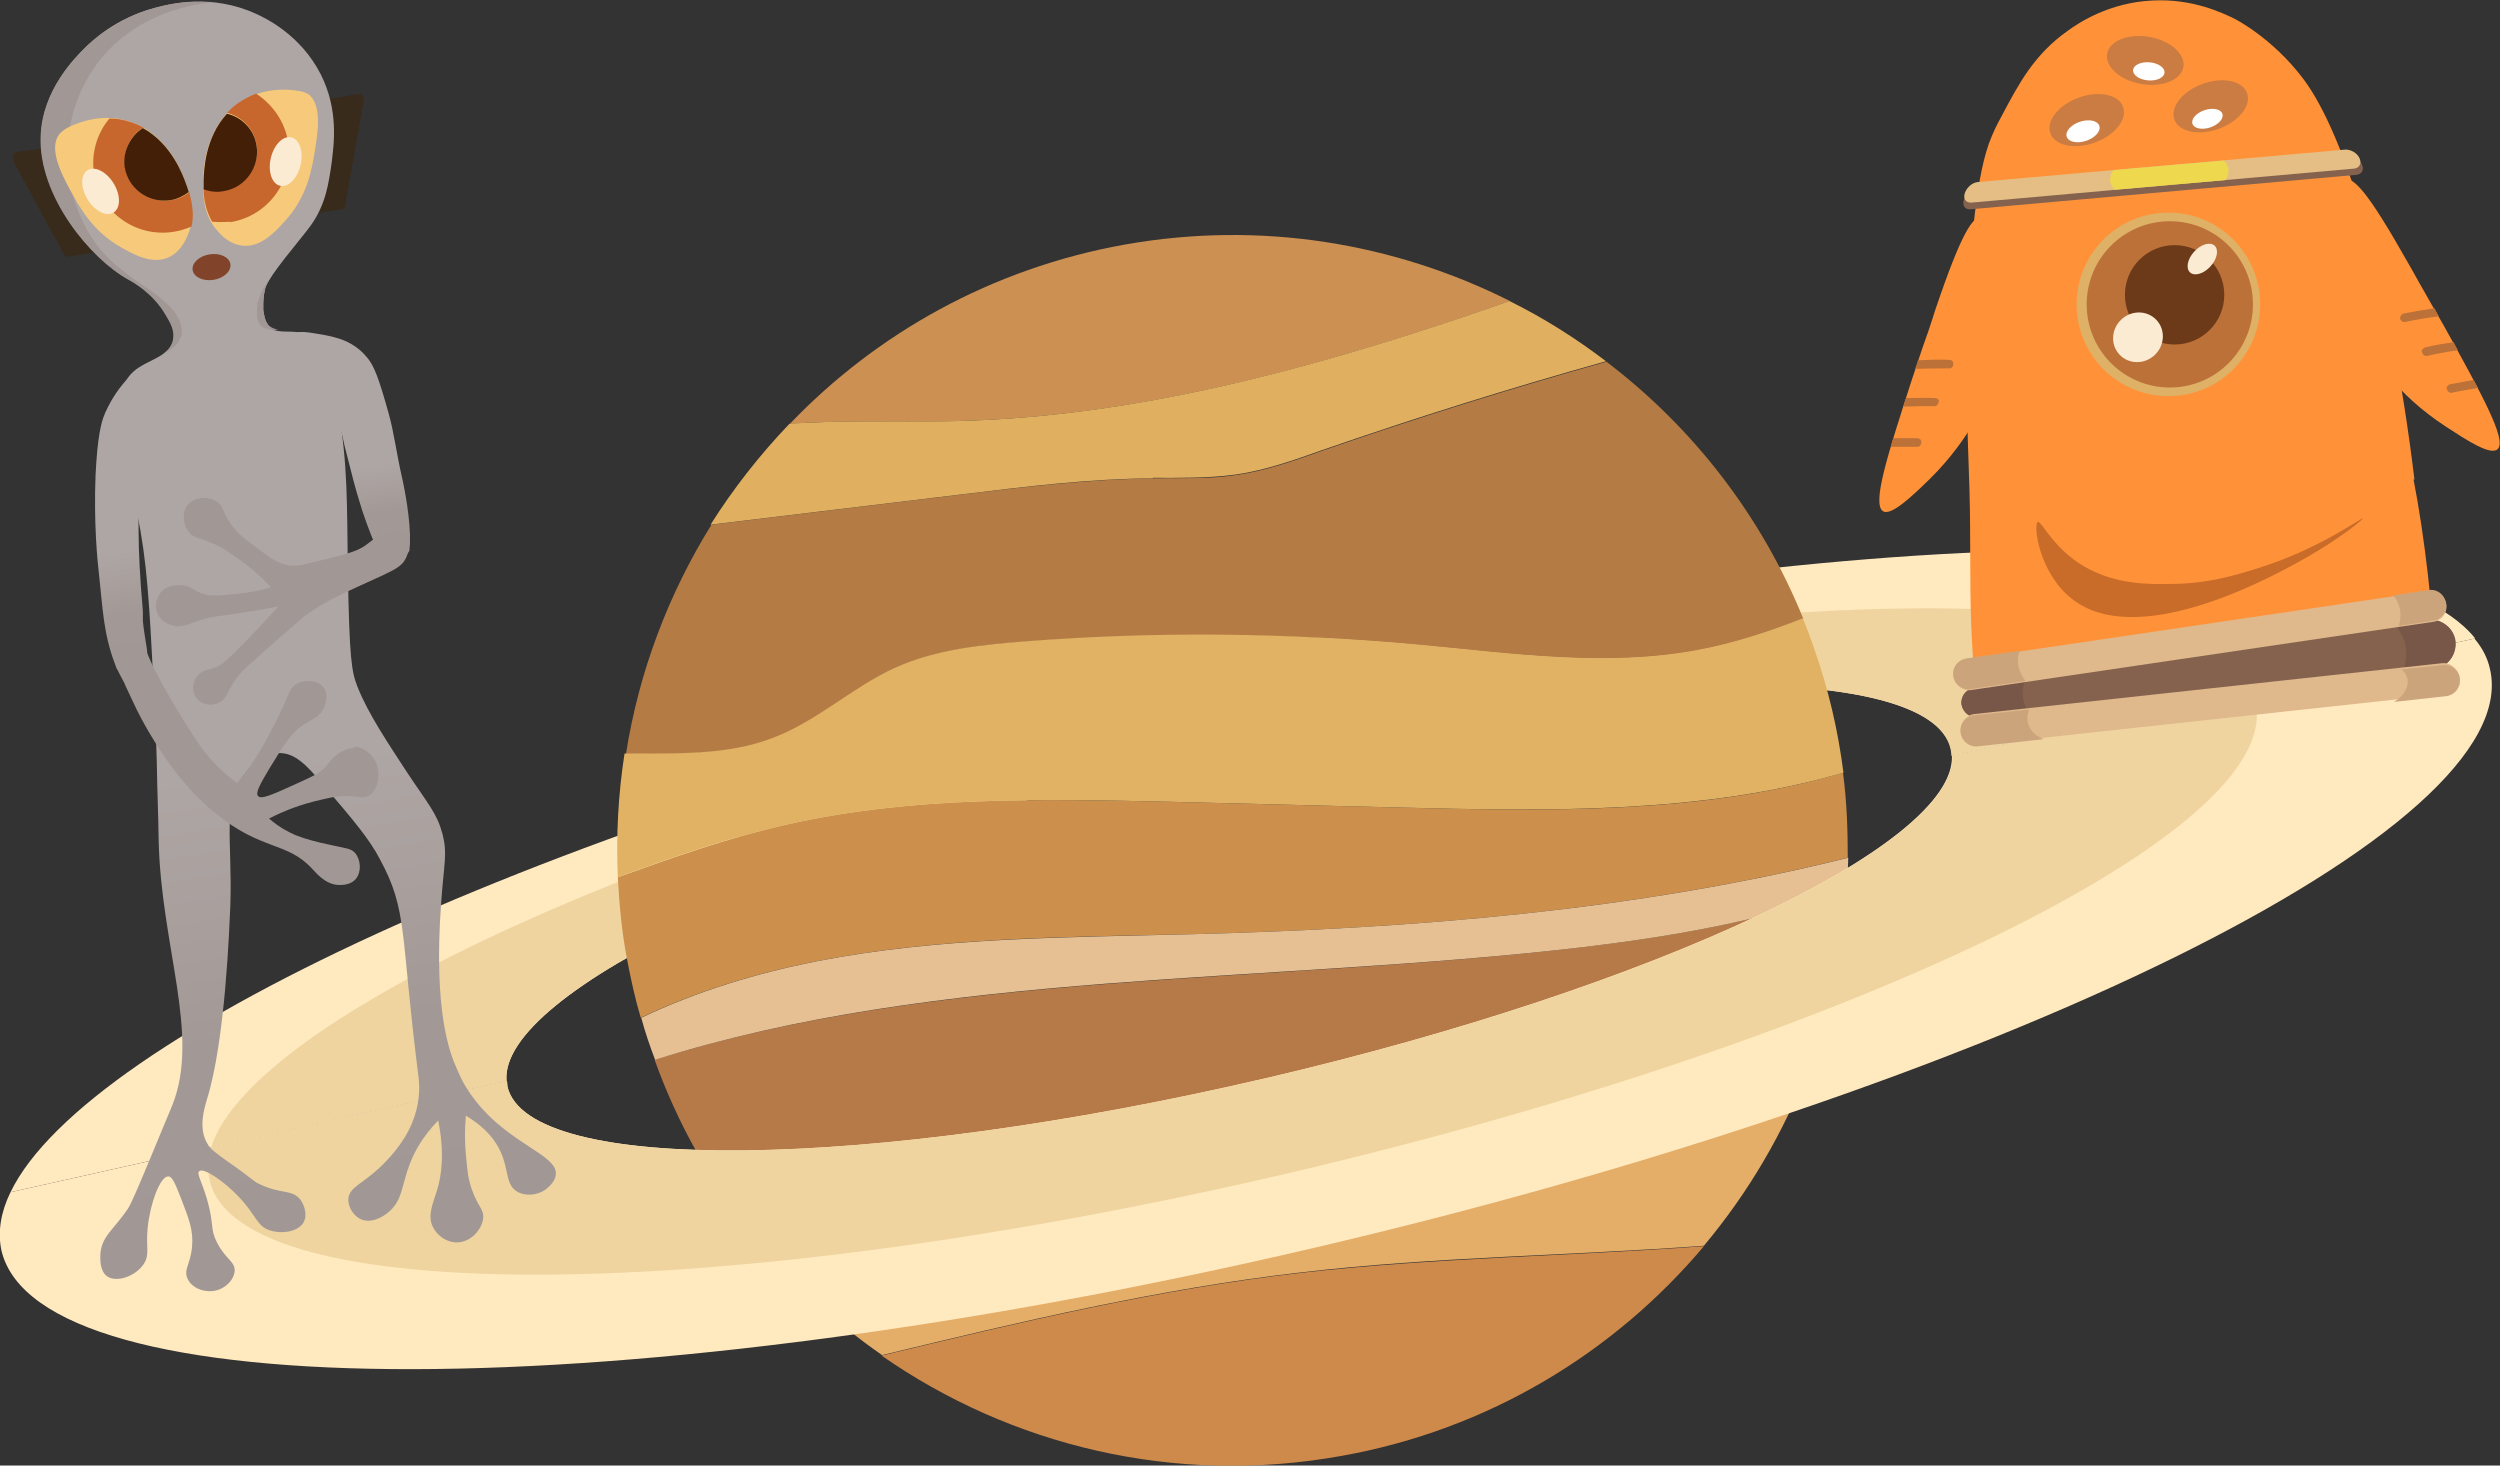 <?xml version="1.0" encoding="UTF-8"?>
<svg id="_レイヤー_1" data-name="レイヤー_1" xmlns="http://www.w3.org/2000/svg" version="1.1" xmlns:xlink="http://www.w3.org/1999/xlink" viewBox="0 0 523.2 306.7">
  <rect x="0" y="0" width="523.2" height="306.7" fill="#333333" stroke="none"/>
  <!-- Generator: Adobe Illustrator 29.3.1, SVG Export Plug-In . SVG Version: 2.1.0 Build 151)  -->
  <defs>
    <style>
      .st0 {
        fill: #e4ae68;
      }

      .st1 {
        fill: #ffe9bf;
      }

      .st2 {
        fill: #bc7139;
      }

      .st3 {
        fill: #81442a;
      }

      .st4 {
        fill: #e0af60;
      }

      .st5 {
        fill: #edd84e;
      }

      .st6 {
        fill: #cc904c;
      }

      .st7 {
        fill: #efd49f;
      }

      .st8 {
        fill: url(#_名称未設定グラデーション_32);
      }

      .st9 {
        fill: #fff;
      }

      .st10 {
        fill: #c96c29;
      }

      .st11 {
        fill: #6d3a19;
      }

      .st12 {
        fill: none;
      }

      .st13 {
        fill: #fbebd3;
      }

      .st14 {
        fill: #dfb88c;
      }

      .st15 {
        fill: #cca47c;
      }

      .st16 {
        fill: #a19795;
      }

      .st17 {
        fill: #ff9238;
      }

      .st18 {
        fill: #85624e;
      }

      .st19 {
        fill: #cc9052;
      }

      .st20 {
        fill: url(#_名称未設定グラデーション_31);
      }

      .st21 {
        fill: #ce8a4b;
      }

      .st22 {
        fill: url(#_名称未設定グラデーション_3);
      }

      .st23 {
        fill: #f6ca7a;
      }

      .st24 {
        fill: #cb7c43;
      }

      .st25 {
        fill: #e6bf93;
      }

      .st26 {
        fill: #382b1b;
      }

      .st27 {
        fill: #795748;
      }

      .st28 {
        fill: #c7672e;
      }

      .st29 {
        fill: #b47b44;
      }

      .st30 {
        fill: #b67a48;
      }

      .st31 {
        fill: #e4be84;
      }

      .st32 {
        fill: #deb167;
      }

      .st33 {
        fill: #e1b264;
      }

      .st34 {
        fill: #441f08;
      }
    </style>
    <linearGradient id="_名称未設定グラデーション_3" data-name="名称未設定グラデーション 3" x1="7.7" y1="-10" x2="7.7" y2="-60.1" gradientTransform="translate(71.9 128.8) rotate(-9.2)" gradientUnits="userSpaceOnUse">
      <stop offset="0" stop-color="#a19795"/>
      <stop offset=".2" stop-color="#a29997"/>
      <stop offset=".3" stop-color="#a9a09e"/>
      <stop offset=".4" stop-color="#aea6a4"/>
    </linearGradient>
    <linearGradient id="_名称未設定グラデーション_31" data-name="名称未設定グラデーション 3" x1="-37.3" y1="5" x2="-37.3" y2="-59.2" xlink:href="#_名称未設定グラデーション_3"/>
    <linearGradient id="_名称未設定グラデーション_32" data-name="名称未設定グラデーション 3" x1="-23.3" y1="142.3" x2="-23.3" y2="-144" xlink:href="#_名称未設定グラデーション_3"/>
  </defs>
  <g>
    <path class="st1" d="M249.4,158.5c83.4-19.5,154.6-20.3,158.9-1.8.1.5.2,1,.2,1.5l109.5-24.6c-21.5-26.8-137.3-24.5-271.3,6.9C119.3,170.2,18.3,216.2,2.2,249.5l103.8-23.3c-1.5-18.6,61.7-48.6,143.3-67.7Z"/>
    <path class="st7" d="M246.5,148.5c-108.4,25.4-193.8,64.6-202.3,91.6l61.8-13.9c-1.5-18.6,61.7-48.6,143.3-67.7,83.4-19.5,154.6-20.3,158.9-1.8.1.5.2,1,.2,1.5l62.4-14c-12.5-23.9-110.4-22.4-224.4,4.3Z"/>
    <g>
      <path class="st21" d="M272.1,266.4c-29.6,3.4-58.6,10.3-87.6,17.3,27,18.8,61.2,27.3,96.2,21,30.9-5.5,57.2-21.7,75.9-43.9-28.1,2.1-56.5,2.4-84.5,5.6Z"/>
      <path class="st19" d="M201,88.1c37-1,73.1-10.8,108.1-22.7,2.3-.8,4.6-1.6,6.9-2.4-24.1-12.1-52.1-16.9-80.7-11.8-27.8,5-51.9,18.6-70,37.5,1.1,0,2.2-.2,3.3-.2,10.8-.6,21.6,0,32.4-.4Z"/>
      <path class="st29" d="M187.3,139.9c8.6-3.9,18.2-5,27.6-5.6,27.3-2,54.7-1.8,81.9.7,19.5,1.8,39.4,4.7,58.7,1.1,7.5-1.4,14.7-3.8,21.9-6.6-8.8-21.7-23.2-40.1-41.2-53.8-20,5.6-39.8,11.8-59.4,18.6-5.9,2.1-11.8,4.2-18,5.1-5.7.9-11.6.6-17.4.7-13.2.2-26.3,1.7-39.4,3.3-17.7,2.1-35.4,4.3-53.1,6.4-9,14.5-15.2,30.8-17.9,48,10.6-.1,21.3.5,31.1-3.3,9.1-3.5,16.5-10.6,25.4-14.6Z"/>
      <path class="st30" d="M274.5,244.7c34.8-5.3,69.8-21,104-21.3,4.4-11.7,7.2-24.1,8-36.9-17.9,6.2-37.1,9.6-56,11.8-65.3,7.7-134.1,4.8-193.5,23.5,4.7,13.1,11.4,25.1,19.8,35.6,10.1-3.7,20.9-6.2,31.5-7.5,28.6-3.6,57.8-.9,86.2-5.2Z"/>
      <path class="st6" d="M249.8,195.5c46-1.2,92.4-4.9,136.9-16,0-5.9-.2-11.8-1-17.8-29.2,8.7-61.8,8.1-92.8,7.3-16-.4-32-.8-48-1.2-26.9-.6-54.2-1.2-80.4,4.8-12,2.7-23.6,6.8-35.2,11,.3,5.6.8,11.3,1.9,17,.8,4.2,1.7,8.4,2.9,12.4,11.5-5.5,24-9.3,36.6-11.8,26-5.1,52.6-5.1,79.1-5.7Z"/>
      <path class="st4" d="M241.3,100c5.8,0,11.6.1,17.4-.7,6.2-.9,12.1-3,18-5.1,19.6-6.8,39.4-13,59.4-18.6-6.3-4.8-13.1-9.1-20.2-12.6-2.3.8-4.6,1.6-6.9,2.4-35,11.9-71.2,21.7-108.1,22.7-10.8.3-21.6-.2-32.4.4-1.1,0-2.2.1-3.3.2-6.2,6.5-11.7,13.5-16.5,21.1,17.7-2.1,35.4-4.3,53.1-6.4,13.1-1.6,26.2-3.2,39.4-3.3Z"/>
      <path class="st33" d="M245,167.8c16,.4,32,.8,48,1.2,31,.8,63.5,1.3,92.8-7.3-.3-2.2-.6-4.3-1-6.5-1.6-9-4.2-17.6-7.5-25.8-7.1,2.8-14.4,5.2-21.9,6.6-19.3,3.7-39.1.7-58.7-1.1-27.2-2.5-54.6-2.8-81.9-.7-9.4.7-19,1.7-27.6,5.6-8.9,4.1-16.2,11.1-25.4,14.6-9.8,3.8-20.5,3.2-31.1,3.3-1.3,8.4-1.8,17.1-1.4,25.9,11.6-4.3,23.2-8.3,35.2-11,26.3-6,53.5-5.4,80.4-4.8Z"/>
      <path class="st25" d="M386.5,186.5c.2-2.3.2-4.7.3-7-44.5,11.1-91,14.8-136.9,16-26.4.7-53.1.6-79.1,5.7-12.6,2.5-25.1,6.3-36.6,11.8.8,3,1.8,5.9,2.9,8.8,59.3-18.8,128.2-15.9,193.5-23.5,18.9-2.2,38.1-5.6,56-11.8Z"/>
      <path class="st0" d="M356.6,260.7c9.3-11.1,16.7-23.7,21.9-37.3-34.2.3-69.1,16-104,21.3-28.5,4.3-57.6,1.7-86.2,5.2-10.6,1.3-21.3,3.8-31.5,7.5,7.9,10.1,17.3,18.9,27.8,26.2,28.9-7,58-13.9,87.6-17.3,28-3.3,56.4-3.5,84.5-5.6Z"/>
    </g>
    <path class="st12" d="M106.2,227.3c4.3,18.5,75.5,17.7,158.9-1.8,81.2-19,144.1-48.7,143.4-67.4L106.1,226.2c0,.4,0,.8.1,1.2Z"/>
    <path class="st12" d="M249.4,158.5c-81.7,19.1-144.8,49.1-143.3,67.7l302.4-67.9c0-.5,0-1-.2-1.5-4.3-18.5-75.5-17.7-158.9,1.8Z"/>
    <path class="st1" d="M518,133.6l-109.5,24.6c.7,18.7-62.2,48.4-143.4,67.4-83.4,19.5-154.6,20.3-158.9,1.8,0-.4-.1-.8-.1-1.2L2.2,249.5c-2.1,4.3-2.7,8.4-1.9,12.2,7.8,33.3,130.7,33.1,274.5-.5,143.8-33.6,254.1-87.9,246.3-121.2-.5-2.3-1.6-4.4-3.2-6.3Z"/>
    <path class="st12" d="M408.3,156.7c-4.3-18.5-75.5-17.7-158.9,1.8-81.7,19.1-144.8,49.1-143.3,67.7l302.4-67.9c0-.5,0-1-.2-1.5Z"/>
    <path class="st12" d="M265.1,225.6c81.2-19,144.1-48.7,143.4-67.4L106.1,226.2c0,.4,0,.8.1,1.2,4.3,18.5,75.5,17.7,158.9-1.8Z"/>
    <path class="st12" d="M246.5,148.5c114-26.6,211.9-28.2,224.4-4.3l47.1-10.6c-21.5-26.8-137.3-24.5-271.3,6.9C119.3,170.2,18.3,216.2,2.2,249.5l42-9.4c8.6-27,93.9-66.2,202.3-91.6Z"/>
    <path class="st12" d="M518,133.6l-47.1,10.6c.5.9.8,1.8,1,2.8,6.3,26.8-84.5,70.9-202.7,98.6-118.2,27.6-219.1,28.3-225.4,1.5-.5-2.2-.4-4.6.4-7l-42,9.4c-2.1,4.3-2.7,8.4-1.9,12.2,7.8,33.3,130.7,33.1,274.5-.5,143.8-33.6,254.1-87.9,246.3-121.2-.5-2.3-1.6-4.4-3.2-6.3Z"/>
    <path class="st7" d="M265.1,225.6c-83.4,19.5-154.6,20.3-158.9,1.8,0-.4-.1-.8-.1-1.2l-61.8,13.9c-.8,2.4-.9,4.8-.4,7,6.3,26.8,107.2,26.1,225.4-1.5,118.2-27.6,209-71.8,202.7-98.6-.2-1-.6-1.9-1-2.8l-62.4,14c.7,18.7-62.2,48.4-143.4,67.4Z"/>
  </g>
  <g>
    <path class="st22" d="M64.1,77.2c3,3.1,4.5,6.4,5.7,9,.3.6,1.2,2.3,1.8,4.8.3,1.5.7,3.1,1.1,4.6.9,3.6,1.6,6.4,2.6,9.6.7,2.4,1.9,5.8,3.6,9.8.1.3.4.8.9,1.2,1.7,1.4,5.1.8,5.9-1,0-.2,0-.6.1-1.4,0-1,0-1.8,0-2-.2-5.3-1.5-11.1-1.5-11.1-1.5-6.6-1.8-10.1-3-14.3-2-7.2-3-9.8-4.4-11.5-.5-.6-.9-1-1-1.1-3.1-3-6.6-3.5-11.1-4.2-1.6-.2-2.4-.2-2.9.2-1.3,1.2-.2,4.1-.1,4.2.6,1.5,1.5,2.3,2.3,3.2Z"/>
    <path class="st20" d="M24.3,139.9c.3.2.7.6,1.3.8,1.4.5,3.5.5,4.6-.8.5-.6.6-1.4.6-1.4,0-.3,0-.6,0-.9,0,0,0-.5,0-1.1,0-.8-.7-4.1-.9-6.6,0-.4,0-1.1,0-2-.6-6.8-.9-12.5-.9-16.9,0,0-.3-12.4,2-18,2.2-5.2,3.8-6.8,3.8-6.8,1.6-2.2,2.7-3.3,3.3-5.6.2-.8,1-3.9-.5-5.3-1.1-1-2.9-.6-4-.3-6.8,1.6-10.7,9.4-11.4,11-.2.4-.3.6-.3.7-.7,1.6-1.5,4.6-1.9,12.7-.4,10.2.4,18.1.7,20.6.8,7.2.9,12.4,3.3,18.8.2.5.3.9.5,1.2Z"/>
    <path class="st26" d="M9.1,31c-.3,0-1.2.3-3.3.5-1.8.2-2.7.2-3,.8-.4.6.1,1.6.3,2,1.1,2.1,5.1,9.5,10.6,19.5,2.1-.3,4.2-.7,6.3-1-6-18.2-9.2-21.9-10.9-21.8Z"/>
    <path class="st26" d="M69.3,20.6c.3,0,1.2-.1,3.3-.5,1.8-.4,2.6-.6,3.1-.2.6.5.4,1.5.3,2-.4,2.3-1.9,10.6-3.9,21.8-2.1.3-4.2.7-6.3,1,0-19.2,1.8-23.7,3.5-24.1Z"/>
    <path class="st8" d="M56,67.8c-.6-.8-.7-1.8-.9-2.9,0,0,0-.6,0-1.4,0,0,0-1.5.4-3.1.7-2.7,7.3-10.1,9.6-13.3,3.1-4.4,3.7-8.8,4.3-13,.5-4,1.5-11.1-2.3-18.6-4.2-8.2-11.5-11.7-13.5-12.6-9.4-4.3-18-2.1-21.1-1.3-8.3,2.2-13.3,7-14.8,8.5-2,2-8.8,8.8-9.1,18.3-.5,12.6,10.5,25.7,18.3,30,.9.5,5.2,2.8,7.9,7.5.9,1.5,1.9,3.2,1.5,5.1-.7,3.7-5.6,4.3-8.3,6.7-5.8,5-1.5,16.8,1.4,33.4,1.7,9.8,2.1,19.8,3.1,39.9.3,5.8.4,12.8.4,12.8.2,6.6.3,10.9.3,12,.5,22.3,8.7,40.7,2.9,55.4-.6,1.5-3.6,8.6-3.9,9.4-3.1,7.5-4.7,11.2-5.4,12.3-3,4.5-5.6,5.8-5.8,9.7,0,.7-.2,3.3,1.4,4.5,2,1.4,6,0,7.7-2.6,1.3-2,.4-3.4.8-7.5.5-5.1,2.6-10.8,4.3-10.8.9,0,1.5,1.6,2.8,4.9,1.5,3.9,2.5,6.4,2.2,9.7-.3,3.8-1.9,4.9-.9,6.9.8,1.7,3,2.7,5.1,2.5,2.5-.2,4.5-2.2,4.7-4.1.2-2.1-1.9-2.5-3.7-6.1-1.5-2.9-.5-3.6-2.1-9.1-1.2-4-2.2-5.3-1.6-5.8.9-.8,5.2,2.1,8.3,5.4,3.7,3.9,3.7,6.1,6.5,7,2.5.8,6,.3,7.1-1.8.7-1.4.2-3.3-.7-4.6-1.8-2.3-4.1-1.1-8.6-3.3-1.5-.7-.6-.5-6.9-4.9-3.4-2.4-3.7-3-3.9-3.4-2.2-3.4-.6-7.9-.2-9.4,3.9-12.4,4.7-36.3,4.9-40.5.5-14.2-2-21.9,3.5-28.2.8-.9,3.4-3.8,6.8-3.8,3.2,0,5.6,2.4,9.1,6.6,6.5,7.6,9.7,11.4,11.9,15.6,5.9,10.9,4.2,15.1,8.1,45.7.3,2.4.2,5.8-1.4,9.6-1.8,4.4-5.3,7.9-6.9,9.4-3.7,3.4-6.2,4-6.4,6.4-.1,1.7,1.1,3.6,2.7,4.3,2.7,1.1,5.6-1.4,5.8-1.6,2.9-2.5,2.6-5.5,4.4-10.1.9-2.4,2.6-5.6,5.9-9,1.4,6.8.7,11.7-.3,14.8-.8,2.6-2,5.1-.8,7.5.9,1.8,2.9,3.3,5.2,3.2,2.8-.1,5-2.7,5.3-4.9.3-2-1.1-2.5-2.4-6.3-.8-2.3-.9-4.1-1.2-7.2-.2-2.1-.3-4.8,0-8.1,4.4,2.6,6.3,5.4,7.3,7.6,1.7,3.8,1,6.7,3.3,8.2,1.7,1.1,4.3.9,6-.3.2-.2,1.9-1.3,2.2-3,.8-4.6-11.1-6.6-18.4-17.9-1.2-1.8-1.8-3.3-2.4-4.7-1.3-2.9-4.8-11.6-3.2-34.1.6-8.8,1.4-10.5.3-14.8-1.2-4.4-3-6.2-7.5-13-3.7-5.7-8-12-10.3-17.8-1.2-3.1-1.7-5.6-2-24.6-.2-13.7,0-21.9-2-33.3-1-5.8-3-15-8-16.2-2.2-.5-5.5.4-7-1.6Z"/>
    <path class="st16" d="M85,111.9c-.3-.3-.7-.3-1.4-.4-1.7-.3-3.1.2-4,.6-1.4.6-2.1,1.3-2.8,1.8-2.3,1.8-5.5,2.3-11.8,3.9-1.9.5-2.5.6-3.5.6-2.9,0-4.9-1.6-8.2-4.1-2.5-1.8-3.7-2.8-4.9-4.5-1.9-2.6-1.6-4.1-3.3-5-1.7-.9-4.5-.9-5.9,1-1.2,1.6-.8,4,.2,5.4,1,1.4,2.2,1.3,5.1,2.5,2.3,1,3.7,2.1,6,3.7,1.7,1.2,3.9,3,6.2,5.5-1.9.6-4.3,1.1-7.1,1.4-3.7.3-5.5.6-7.4-.1-1.8-.7-2.2-1.5-4-1.7-.7,0-3-.3-4.5,1.4-1.1,1.3-1.4,3.3-.6,4.8.9,1.6,2.6,2.1,3,2.2,2.2.6,3.5-.5,6.8-1.4,1.4-.4,1.1-.3,7.2-1.2,2-.3,4.8-.7,8.2-1.4-5.5,6-9.7,10.3-11.2,11.5-.6.5-1.3,1-2.1,1.3-.9.4-1.8.4-2.7.9-1.9,1-2.5,3.9-1.1,5.6,1.4,1.7,4.3,1.7,5.7,0,.6-.7.9-1.6,1.4-2.4,1.2-2.3,3.1-4.1,5.1-5.8,3.2-2.9,6.5-5.8,9.8-8.6,1.3-1.1,2.4-1.7,3.9-2.7,3.2-1.9,5.6-2.9,13-6.3,2.5-1.2,4-1.9,4.8-3.5.8-1.5,1.1-4,0-4.9Z"/>
    <path class="st16" d="M73.9,156.6c-1.4,0-2.5.7-3.2,1.2-1.2.8-1.8,1.7-2.3,2.4-1.1,1.4-2.8,2.2-6.1,3.7-5.1,2.3-7.6,3.5-8.3,2.7-.6-.7.5-2.6,2.4-5.8,3-4.9,4.5-7.4,7.2-9.2,1.9-1.2,3.3-1.6,4.2-3.4,0-.2,1.1-2.5,0-4.2-1.2-1.7-3.8-1.8-5.5-1-1.5.7-1.8,2.1-3.2,5.2,0,0-1.7,3.8-4.6,8.8-1,1.7-2.6,4.2-4.9,6.9-3.9-2.9-6.3-5.8-7.7-7.8-2.2-3.1-8.9-13.8-11-19.2-.1-.3-.4-1.1-1.2-1.6-1.5-.9-4.1-.2-5.1,1.5-.3.6-.4,1.1-.4,1.4,0,.2,0,.4,0,.5.1,1.2.8,2.3,1.8,4.2.1.2.2.5.3.7,1,2.1,1.5,3.2,1.5,3.2,4.1,8.9,9.6,15.6,9.6,15.6,1.9,2.3,4.1,4.9,7.7,7.8,9.8,8,15,5.8,20.4,11.8.7.7,2.5,3,5.2,3.2.4,0,2.6.2,3.8-1.3,1.2-1.5,1-4-.2-5.4-.9-1-1.8-.9-5.7-1.8-1.9-.4-4.4-1-6.7-1.9-1.4-.6-3.4-1.6-5.6-3.5,3.7-1.9,7.1-3,9.5-3.6,3-.7,4.4-1.1,6.6-1.1,2.7,0,3.5.6,4.7,0,1.9-1.1,2.7-4.4,1.6-7-.8-1.7-2.5-3.3-4.6-3.3Z"/>
    <g>
      <path class="st12" d="M98.1,227.8c-1.2-1.8-1.8-3.3-2.4-4.7-1.3-2.9-4.8-11.6-3.2-34.1.6-8.8,1.4-10.5.3-14.8-1.2-4.4-3-6.2-7.5-13-3.7-5.7-8-12-10.3-17.8-1.2-3.1-1.7-5.6-2-24.6-.2-13.7,0-21.9-2-33.3-1-5.8-3-15-8-16.2-1.4-.3-3.2,0-4.8-.3-.7,0-1.1,0-1.6,0-.7-.1-1.8-.3-2.3-1.2-.7-1.1-.6-2.5-.5-3.4,0-.5.1-1,.2-1.4,0-.3.4-1.5,1.3-3,.5-.9,1.1-1.6,1.6-2.3,2.3-3.4,6.4-8.1,8.1-10.5,3.1-4.4,3.7-8.8,4.3-13,.5-4,1.5-11.1-2.3-18.6-4.2-8.2-11.5-11.7-13.5-12.6-3.3-1.5-6.4-2.2-9.3-2.4-5.8.6-16.6,3.1-23.8,12.7-5.4,7.2-6.2,15-6.3,18.3-.3,10,4.3,17.6,6.9,20.7,1.3,1.5,2.6,2.7,2.6,2.7.7.6,1.8,1.5,3.2,2.6,3.1,2.4,4.3,2.8,6.8,4.9,1.7,1.4,3.2,2.9,3.9,4.6,0,.2.9,2.1.4,3.6,0,.2-.3,1.2-1.8,2.3-.7.5-1.3.8-1.8,1.1-1.8,1.3-4.5,2.2-6.2,3.7-5.8,5-1.5,16.8,1.4,33.4,1.7,9.8,2.1,19.8,3.1,39.9.3,5.8.4,12.8.4,12.8.2,6.6.3,10.9.3,12,.5,22.3,8.7,40.7,2.9,55.4-.6,1.5-3.6,8.6-3.9,9.4-3.1,7.5-4.7,11.2-5.4,12.3-3,4.5-5.6,5.8-5.8,9.7,0,.7-.2,3.3,1.4,4.5,2,1.4,6,0,7.7-2.6,1.3-2,.4-3.4.8-7.5.5-5.1,2.6-10.8,4.3-10.8.9,0,1.5,1.6,2.8,4.9,1.5,3.9,2.5,6.4,2.2,9.7-.3,3.8-1.9,4.9-.9,6.9.8,1.7,3,2.7,5.1,2.5,2.5-.2,4.5-2.2,4.7-4.1.2-2.1-1.9-2.5-3.7-6.1-1.5-2.9-.5-3.6-2.1-9.1-1.2-4-2.2-5.3-1.6-5.8.9-.8,5.2,2.1,8.3,5.4,3.7,3.9,3.7,6.1,6.5,7,2.5.8,6,.3,7.1-1.8.7-1.4.2-3.3-.7-4.6-1.8-2.3-4.1-1.1-8.6-3.3-1.5-.7-.6-.5-6.9-4.9-3.4-2.4-3.7-3-3.9-3.4-2.2-3.4-.6-7.9-.2-9.4,3.9-12.4,4.7-36.3,4.9-40.5.5-14.2-2-21.9,3.5-28.2.8-.9,3.4-3.8,6.8-3.8,3.2,0,5.6,2.4,9.1,6.6,6.5,7.6,9.7,11.4,11.9,15.6,5.9,10.9,4.2,15.1,8.1,45.7.3,2.4.2,5.8-1.4,9.6-1.8,4.4-5.3,7.9-6.9,9.4-3.7,3.4-6.2,4-6.4,6.4-.1,1.7,1.1,3.6,2.7,4.3,2.7,1.1,5.6-1.4,5.8-1.6,2.9-2.5,2.6-5.5,4.4-10.1.9-2.4,2.6-5.6,5.9-9,1.4,6.8.7,11.7-.3,14.8-.8,2.6-2,5.1-.8,7.5.9,1.8,2.9,3.3,5.2,3.2,2.8-.1,5-2.7,5.3-4.9.3-2-1.1-2.5-2.4-6.3-.8-2.3-.9-4.1-1.2-7.2-.2-2.1-.3-4.8,0-8.1,4.4,2.6,6.3,5.4,7.3,7.6,1.7,3.8,1,6.7,3.3,8.2,1.7,1.1,4.3.9,6-.3.2-.2,1.9-1.3,2.2-3,.8-4.6-11.1-6.6-18.4-17.9Z"/>
      <path class="st16" d="M54,63c-.1.4-.2.9-.2,1.4,0,.9-.2,2.3.5,3.4.6.9,1.6,1.1,2.3,1.2.4,0,.9.1,1.6,0-.9-.2-1.7-.5-2.2-1.2-.6-.8-.7-1.8-.9-2.9,0,0,0-.6,0-1.4,0,0,0-1.5.4-3.1.2-.7.7-1.7,1.5-2.8-.6.7-1.1,1.4-1.6,2.3-.9,1.5-1.2,2.7-1.3,3Z"/>
      <path class="st16" d="M37.9,70.6c.5-1.5-.3-3.4-.4-3.6-.7-1.7-2.2-3.2-3.9-4.6-2.5-2.1-3.7-2.5-6.8-4.9-1.4-1.1-2.6-2-3.2-2.6,0,0-1.3-1.2-2.6-2.7-2.6-3.1-7.2-10.7-6.9-20.7.1-3.3.9-11.1,6.3-18.3C27.7,3.6,38.5,1.1,44.2.5c-5.4-.5-9.8.6-11.8,1.2-8.3,2.2-13.3,7-14.8,8.5-2,2-8.8,8.8-9.1,18.3-.5,12.6,10.5,25.7,18.3,30,.9.5,5.2,2.8,7.9,7.5.9,1.5,1.9,3.2,1.5,5.1-.2,1.3-1.1,2.3-2.1,3,.6-.3,1.2-.6,1.8-1.1,1.5-1.1,1.8-2.1,1.8-2.3Z"/>
    </g>
    <g>
      <ellipse class="st3" cx="44.3" cy="55.9" rx="4" ry="2.7" transform="translate(-8.4 7.8) rotate(-9.2)"/>
      <g>
        <path class="st23" d="M12.4,28.1c.3-.3.7-.9,2.4-1.7,2.3-1,6.9-2.7,12.2-1,8.1,2.6,11.2,10.9,11.8,12.8.8,2.2,2.4,6.7.5,11-.4.9-1.4,3.4-3.9,4.6-3.5,1.7-7.5-.6-10-2-6.1-3.4-8.9-8.7-10.7-12-1.8-3.3-4.6-8.7-2.3-11.7Z"/>
        <g>
          <path class="st28" d="M19.6,36.4c1.3,8,8.8,13.4,16.8,12.1,1.3-.2,2.5-.6,3.7-1.1.6-2.7,0-5.3-.5-7.2-1.1.9-2.4,1.5-3.9,1.7-4.5.7-8.8-2.3-9.5-6.9-.5-3.4,1-6.6,3.8-8.3-.9-.5-1.8-.9-2.8-1.2-1.5-.5-2.9-.7-4.3-.7-2.6,3.1-3.9,7.3-3.2,11.7Z"/>
          <path class="st34" d="M26.1,35c.7,4.5,5,7.6,9.5,6.9,1.5-.2,2.8-.9,3.9-1.7-.2-.7-.4-1.3-.6-1.8-.6-1.7-3-8.3-9-11.6-2.7,1.7-4.3,5-3.8,8.3Z"/>
        </g>
      </g>
      <g>
        <path class="st23" d="M64.4,19.7c-.3-.3-1-.6-2.8-.8-2.5-.3-7.4-.4-11.9,2.9-6.9,5-7.1,13.9-7.2,15.9,0,2.4-.2,7.1,3,10.6.6.7,2.4,2.8,5.2,3.1,3.8.5,6.9-2.9,8.9-5.1,4.8-5.2,5.7-11.1,6.3-14.8.6-3.7,1.6-9.7-1.5-11.9Z"/>
        <g>
          <path class="st28" d="M48.2,46.5c8-1.3,13.4-8.8,12.1-16.8-.7-4.3-3.3-7.9-6.7-10.1-1.3.5-2.5,1.1-3.8,2-.9.6-1.6,1.3-2.3,2,3.1.8,5.6,3.3,6.2,6.7.7,4.5-2.3,8.8-6.9,9.5-1.5.2-2.9,0-4.2-.4,0,2,.4,4.6,1.8,7,1.2.1,2.5.1,3.8,0Z"/>
          <path class="st34" d="M46.8,40c4.5-.7,7.6-5,6.9-9.5-.5-3.4-3.1-6-6.2-6.7-4.7,5.1-4.8,12.1-4.9,13.9,0,.5,0,1.2,0,1.9,1.3.5,2.7.7,4.2.4Z"/>
        </g>
      </g>
      <ellipse class="st13" cx="59.8" cy="33.7" rx="5.2" ry="3.2" transform="translate(13.5 84.5) rotate(-77)"/>
      <ellipse class="st13" cx="21.1" cy="40" rx="3.2" ry="5.2" transform="translate(-17.8 16.9) rotate(-31.4)"/>
    </g>
  </g>
  <g>
    <path class="st17" d="M505.1,100.3c1.2,6.2,2.2,12.9,3,19.9.5,4.5.9,8.8,1.2,13-31.9,4.2-63.8,8.4-95.7,12.7-.2-1.8-.5-4.7-.7-8.2-.7-10.4-.5-17-.6-27.3,0-4.4-.2-10.9-.5-19,0-3.1-1.3-48.1,5-62.8.9-2.2,2.1-4.3,2.1-4.3,3.6-6.8,6.8-12.9,13.9-17.9,2.2-1.6,8.6-5.9,17.8-6.3,8.3-.4,14.5,2.6,17,3.8,0,0,8,4,14.5,12.7,8.7,11.6,18.2,42.3,23.2,83.8Z"/>
    <ellipse class="st24" cx="462.6" cy="22.1" rx="8.1" ry="5" transform="translate(20.4 159.7) rotate(-20)"/>
    <ellipse class="st24" cx="436.7" cy="25" rx="8.1" ry="5" transform="translate(17.8 151) rotate(-20)"/>
    <ellipse class="st24" cx="448.7" cy="12.6" rx="5" ry="8.1" transform="translate(359.4 452.5) rotate(-80.1)"/>
    <circle class="st32" cx="453.8" cy="63.7" r="19.2"/>
    <circle class="st2" cx="454.1" cy="63.7" r="17.4"/>
    <circle class="st11" cx="455.1" cy="61.7" r="10.4"/>
    <ellipse class="st13" cx="460.8" cy="54.1" rx="3.8" ry="2.3" transform="translate(109.7 357.4) rotate(-47.5)"/>
    <ellipse class="st13" cx="447.3" cy="70.5" rx="5.3" ry="5.1" transform="translate(74 326.7) rotate(-43.4)"/>
    <g>
      <path class="st17" d="M490.8,37.3c2,.4,4.3,2,13.2,17.8,0,0,1,1.7,2.2,3.9,0,0,0,0,0,0,1.2,2.1,1.9,3.3,2.9,5.1,0,0,1,1.7,2.2,3.8,8.2,14.8,13.4,24.2,11.4,26.1-1.5,1.4-6.5-1.9-10.8-4.7-5.4-3.5-9.2-7.3-11.5-10-1.1-1.1-25.5-26.9-18.5-37.8,1.7-2.7,5.7-4.9,8.8-4.3Z"/>
      <path class="st2" d="M512.1,81.4c0,.4.5.9,1,.8,1.8-.4,3.7-.7,5.5-1-.3-.5-.6-1.1-.9-1.7-1.6.3-3.3.6-4.9.9-.5.1-.8.5-.8,1Z"/>
      <path class="st2" d="M506.9,73.7c0,.4.5.9,1,.8,2.2-.5,4.3-.9,6.5-1.2-.3-.5-.6-1.1-.9-1.7-2,.3-3.9.6-5.9,1.1-.5.1-.8.5-.8,1Z"/>
      <path class="st2" d="M502.3,66.6c0,.4.5.9,1,.8,2.3-.5,4.7-.9,7.1-1.2-.4-.7-.7-1.3-.9-1.7-2.1.3-4.3.7-6.4,1.1-.5.1-.8.5-.8,1Z"/>
    </g>
    <path class="st18" d="M511.5,139.2c-32.9,3.6-65.8,7.2-98.7,10.8-1.2-.3-2.1-1.4-2.3-2.6-.2-1.3.5-2.6,1.8-3.2,32.5-4.8,65-9.6,97.5-14.4,1.9.5,3.5,1.9,3.9,3.8.5,2.1-.3,4.4-2.2,5.6Z"/>
    <g>
      <path class="st27" d="M423.9,142.5c-3.9.6-7.7,1.1-11.6,1.7-1.2.6-1.9,1.9-1.8,3.2.2,1.2,1.1,2.3,2.3,2.6,3.9-.4,7.7-.8,11.6-1.3-.5-.8-1.1-2-1.1-3.7,0-1.1.3-2,.6-2.6Z"/>
      <path class="st27" d="M509.8,129.8c-2.8.4-5.6.8-8.4,1.2.6.7,1.4,1.9,1.9,3.5.6,2.4.1,4.5-.3,5.6,2.9-.3,5.7-.6,8.6-.9,1.8-1.3,2.7-3.5,2.2-5.6-.5-1.9-2-3.3-3.9-3.8Z"/>
    </g>
    <path class="st10" d="M426.4,109.2c.8-.4,3.1,5.4,9.7,9.3,6.7,3.9,13.6,3.8,18.7,3.7,7.6-.1,13.3-1.9,18.1-3.4,12.9-4.1,21.4-10.6,21.6-10.3.1.2-4.5,3.9-10.8,7.6-5.2,3-35.5,20.6-50,9.3-6.9-5.3-8.3-15.6-7.2-16.2Z"/>
    <rect class="st14" x="408.2" y="130.6" width="104.3" height="6.5" rx="3.2" ry="3.2" transform="translate(-14.6 68.9) rotate(-8.4)"/>
    <rect class="st14" x="410" y="144.4" width="105" height="6.5" rx="3.3" ry="3.3" transform="translate(-13.2 50.5) rotate(-6.2)"/>
    <g>
      <path class="st15" d="M422.6,136.2l-11.1,1.6c-1.8.3-3,1.9-2.7,3.7.3,1.8,1.9,3,3.7,2.7l11.4-1.7c-.5-.6-1.5-2-1.6-4,0-.9.1-1.7.4-2.3Z"/>
      <path class="st15" d="M511.9,126.2c-.3-1.8-1.9-3-3.7-2.7l-7.3,1.1c.4.5.9,1.3,1.2,2.3.5,1.7.2,3.3-.1,4.1l7.2-1.1c1.8-.3,3-1.9,2.7-3.7Z"/>
    </g>
    <g>
      <path class="st15" d="M424.3,150.9c-.1-.9.1-1.8.4-2.4l-11.5,1.2c-1.8.2-3.1,1.8-2.9,3.6.2,1.8,1.8,3.1,3.6,2.9l13.8-1.5c-1.9-.7-3.2-2.2-3.4-3.9Z"/>
      <path class="st15" d="M503.9,142.7c0,1.5-1,3.1-2.9,4.2l10.9-1.2c1.8-.2,3.1-1.8,2.9-3.6-.2-1.8-1.8-3.1-3.6-2.9l-8.6.9c.6.5,1.3,1.4,1.3,2.6Z"/>
    </g>
    <rect class="st12" x="410" y="144.4" width="105" height="6.5" rx="3.3" ry="3.3" transform="translate(-13.2 50.5) rotate(-6.2)"/>
    <path class="st18" d="M493,36.6l-80.6,7.2c-1.2.1-1.8-.8-1.4-2,.4-1.2,1.6-2.2,2.7-2.3l77.7-6.9c1.1-.1,2.4.7,2.9,1.8.5,1.1,0,2.1-1.2,2.2Z"/>
    <path class="st31" d="M492.5,35.3l-79.9,7.1c-1.2.1-1.8-.8-1.4-2h0c.4-1.2,1.6-2.2,2.7-2.3l77-6.8c1.1,0,2.4.7,2.9,1.8h0c.5,1.1,0,2.1-1.2,2.2Z"/>
    <path class="st5" d="M465.4,33.6l-23.1,2c-.5.6-.7,1.3-.7,2.1h0c0,.8.5,1.5,1,2l23.1-2c.5-.6.7-1.3.7-2.1,0-.8-.5-1.5-1-2Z"/>
    <ellipse class="st9" cx="461.9" cy="24.7" rx="3.3" ry="1.9" transform="translate(16.1 148) rotate(-18.5)"/>
    <ellipse class="st9" cx="435.9" cy="27.3" rx="3.6" ry="2.1" transform="translate(13.9 139.9) rotate(-18.5)"/>
    <ellipse class="st9" cx="450" cy="15" rx="1.9" ry="3.3" transform="translate(397.1 462.1) rotate(-85.2)"/>
    <g>
      <path class="st17" d="M414.5,45.2c-1.8.8-3.8,2.8-9.6,20,0,.1-.6,1.9-1.4,4.3,0,0,0,0,0,0-.8,2.3-1.3,3.6-1.9,5.5,0,0-.6,1.9-1.4,4.2-5.2,16.1-8.5,26.3-6.1,27.8,1.7,1,6-3.1,9.7-6.7,4.6-4.5,7.6-9,9.4-12,.9-1.3,19.8-31.3,10.9-40.6-2.2-2.3-6.5-3.7-9.5-2.5Z"/>
      <path class="st2" d="M402.1,92.6c0,.4-.4,1-.8.9-1.9,0-3.7,0-5.6,0,.2-.6.4-1.2.5-1.8,1.7,0,3.3,0,5,0,.5,0,.9.3.9.8Z"/>
      <path class="st2" d="M405.7,84.1c0,.4-.4,1-.8.9-2.2,0-4.4,0-6.6.1.2-.6.4-1.2.6-1.8,2,0,4-.1,6,0,.5,0,.9.3.9.8Z"/>
      <path class="st2" d="M408.8,76.2c0,.4-.4,1-.8.9-2.4,0-4.8,0-7.2.1.3-.8.5-1.4.6-1.8,2.2-.1,4.3-.2,6.5-.1.5,0,.9.3.9.8Z"/>
    </g>
  </g>
</svg>